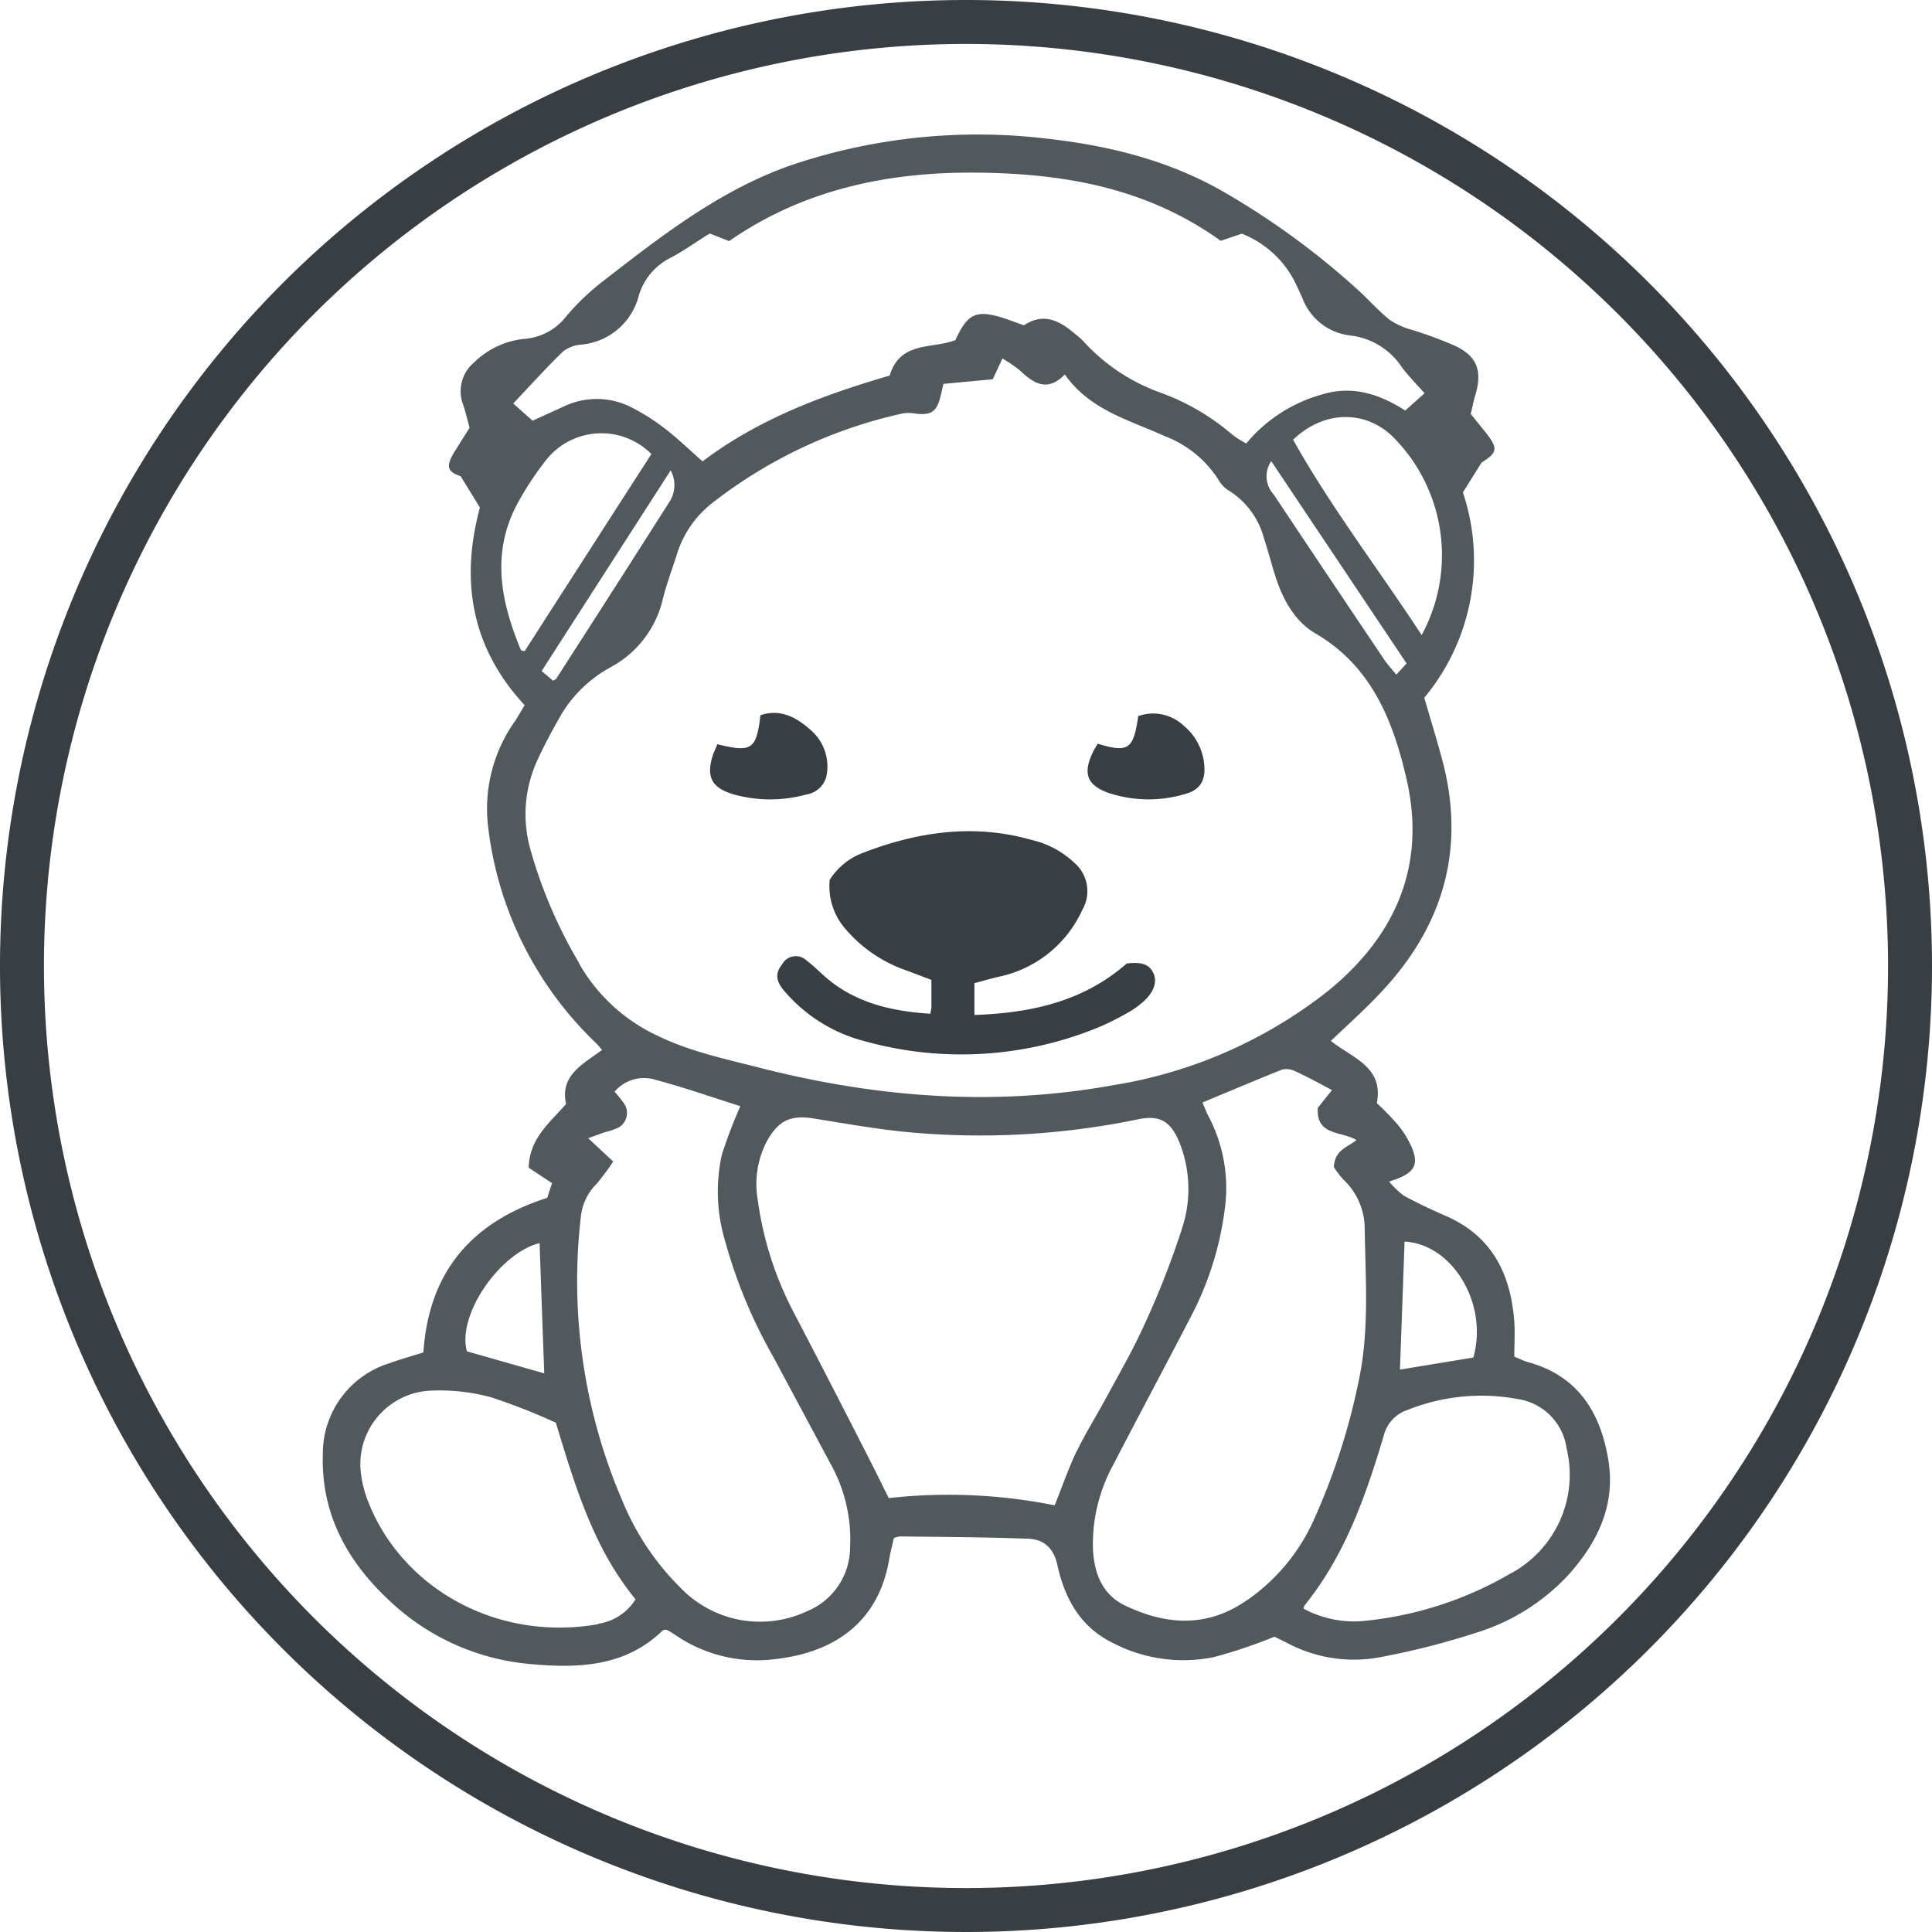 <svg id="ST-AP" xmlns="http://www.w3.org/2000/svg" viewBox="0 0 200 200"><defs><style>.cls-1{fill:#383e42;}.cls-2{fill:#52595d;}</style></defs><g id="logo"><path id="Dark" class="cls-1" d="M94,100.52l2.42.92c0,1,0,1.91,0,2.81a5.6,5.6,0,0,1-.12.69c-4.1-.26-7.9-1.16-11-3.93-.6-.54-1.18-1.11-1.82-1.59a1.6,1.6,0,0,0-2.49.37c-.76.95-.71,1.74.24,2.84a16.2,16.2,0,0,0,8.23,5.14A37.31,37.31,0,0,0,114,106.23a31.35,31.35,0,0,0,2.83-1.44,8.93,8.93,0,0,0,1.47-1.05c1.15-1,1.52-2.09,1.1-3s-1.19-1.18-2.76-1c-4.57,4-10,5.12-15.77,5.33v-3.29c.89-.24,1.71-.48,2.53-.67a12.24,12.24,0,0,0,8.65-6.94,3.86,3.86,0,0,0-.82-4.84,9.58,9.58,0,0,0-4.48-2.39c-6-1.71-11.89-.82-17.61,1.42a7,7,0,0,0-3.25,2.72,6.7,6.7,0,0,0,1.56,5A14.47,14.47,0,0,0,94,100.52ZM76,82.25a14.06,14.06,0,0,0,7.45,0,2.53,2.53,0,0,0,2.11-1.93,5,5,0,0,0-1.66-4.77c-1.48-1.31-3.12-2.2-5.18-1.51-.42,3.56-.9,3.88-4.46,3-.16.41-.31.72-.42,1C73.05,80.37,73.62,81.57,76,82.25Zm38.91-.12a13.13,13.13,0,0,0,7.75.07c1.6-.42,2.16-1.42,2-3.07a5.89,5.89,0,0,0-2.12-4,4.59,4.59,0,0,0-4.71-1c-.5,3.45-1,3.82-4.2,2.86-.18.33-.36.58-.48.85C112.05,80.09,112.53,81.33,114.89,82.13ZM100,0A100,100,0,1,0,200,100,100,100,0,0,0,100,0Zm0,195.45A95.45,95.45,0,1,1,195.45,100,95.44,95.44,0,0,1,100,195.45Z"/><path id="Light" class="cls-2" d="M166.46,150.94c-.85-4.89-3.22-8.55-8.3-9.94-.43-.12-.82-.33-1.4-.56,0-1.22.08-2.43,0-3.63-.37-4.92-2.29-8.84-7.07-10.93-1.48-.64-2.94-1.33-4.36-2.1a9.22,9.22,0,0,1-1.53-1.46l.89-.31c1.78-.72,2.18-1.54,1.43-3.29a9.82,9.82,0,0,0-1.43-2.3,27.94,27.94,0,0,0-2.16-2.22c.74-3.81-2.63-4.71-4.76-6.45,2-1.9,4-3.67,5.76-5.65,6.16-6.86,8.17-14.78,5.69-23.74-.57-2.08-1.2-4.14-1.78-6.13a22.2,22.2,0,0,0,4-21.26l1.93-3.08c1.7-1.07,1.76-1.49.26-3.33l-1.38-1.71c.18-.74.3-1.39.49-2,.7-2.38.22-3.9-2-5A41.06,41.06,0,0,0,146,34.1a7.37,7.37,0,0,1-2.15-1c-1.13-.91-2.1-2-3.18-3A80.08,80.08,0,0,0,126.91,20c-5.7-3.34-12-4.92-18.55-5.65A60.36,60.36,0,0,0,82.2,17c-7.57,2.56-13.79,7.47-20,12.28a25.59,25.59,0,0,0-3.59,3.47,6,6,0,0,1-4.22,2.32A8.62,8.62,0,0,0,49.1,37.5a3.9,3.9,0,0,0-1.16,4.39c.26.76.44,1.55.67,2.39-.5.8-1,1.6-1.52,2.42-1,1.61-.77,2.14.59,2.59l2,3.25C47.65,60.08,48.75,67,54.31,73c-.31.51-.59,1-.91,1.53a15.65,15.65,0,0,0-2.89,10.89A36.91,36.91,0,0,0,61.72,108c.2.19.37.42.61.69-2,1.47-4.39,2.65-3.73,5.59-1.73,2-3.78,3.53-3.87,6.6l2.42,1.6c-.14.42-.31.93-.5,1.52-7.89,2.52-12.27,7.73-12.82,16-1.25.4-2.41.71-3.54,1.13a9.78,9.78,0,0,0-6.87,9.38c-.21,6.38,2.68,11.38,7.24,15.51A24.25,24.25,0,0,0,55,172.27c4.9.44,9.74.27,13.61-3.49.06-.06.19-.05.29-.07a1.31,1.31,0,0,1,.28.09c.26.15.52.31.77.48a14.93,14.93,0,0,0,10.23,2.48c6.42-.71,10.79-4,11.87-10.35.13-.74.32-1.47.48-2.19a2.37,2.37,0,0,1,.66-.17c4.43.06,8.86.07,13.29.24,1.65.07,2.65,1.06,3,2.82.76,3.36,2.32,6.24,5.57,7.89a15.85,15.85,0,0,0,10.58,1.55,51.89,51.89,0,0,0,6.3-2.12l1.3.64a14.68,14.68,0,0,0,9.26,1.55A79.32,79.32,0,0,0,152.88,169a21.66,21.66,0,0,0,9.61-6.11C165.52,159.45,167.29,155.61,166.46,150.94ZM145.4,128.53c4.93.25,8.7,6.41,7.12,12l-7.6,1.25C145.09,137.17,145.25,132.85,145.4,128.53Zm1.77-62.79c-4.46-6.81-9.35-13.17-13.31-20.22,3.13-3,7.3-3.1,10.18-.45A17.32,17.32,0,0,1,147.17,65.74Zm-1.56,2.94-1.06,1.16c-.45-.54-.86-1-1.19-1.46q-5.78-8.59-11.52-17.21a2.76,2.76,0,0,1-.24-3.43ZM58.27,36.4a3.53,3.53,0,0,1,1.94-.73,6.77,6.77,0,0,0,5.93-5.11,6.43,6.43,0,0,1,3.21-3.84C70.76,26,72.1,25,73.48,24.17l2,.79c7.57-5.27,16.26-7.15,25.41-7.09s17.8,1.54,25.48,7.06l2.18-.74a10.46,10.46,0,0,1,5.45,4.9c.29.59.56,1.19.83,1.78a6,6,0,0,0,4.89,3.85A7.44,7.44,0,0,1,145.11,38c.69.93,1.51,1.75,2.36,2.71l-2,1.79c-2.66-1.71-5.52-2.65-8.7-1.64a15.57,15.57,0,0,0-7.76,5.05,10.62,10.62,0,0,1-1.41-.89,23.93,23.93,0,0,0-7.54-4.4,19.75,19.75,0,0,1-7.86-5.24,6.86,6.86,0,0,0-.9-.8c-1.59-1.38-3.27-2.27-5.3-.9L104.12,33c-3.05-1-3.93-.6-5.22,2.21-2.4.93-5.72.07-6.8,3.67-6.87,2-13.55,4.48-19.37,8.88-1.33-1.17-2.53-2.33-3.84-3.35a22.07,22.07,0,0,0-3.44-2.2,7.9,7.9,0,0,0-7.15-.1l-3.17,1.44-2-1.78C54.86,39.94,56.51,38.11,58.27,36.4ZM69.34,51.89q-5.84,9.18-11.73,18.32c0,.08-.15.12-.36.26-.32-.29-.69-.59-1.18-1,4.41-6.87,8.8-13.69,13.36-20.78A3.22,3.22,0,0,1,69.34,51.89Zm-15,15.52-.4-.08c-2.06-4.94-3.12-9.95-.45-15.06a32.63,32.63,0,0,1,3.06-4.67A7.3,7.3,0,0,1,67.43,47Q60.88,57.18,54.31,67.41Zm5.63,32.32A48.85,48.85,0,0,1,54.87,87.8a13.38,13.38,0,0,1,.85-9.3c.74-1.6,1.59-3.15,2.47-4.68A13.52,13.52,0,0,1,63.34,69,10.78,10.78,0,0,0,68.62,62c.4-1.61,1-3.18,1.5-4.76a10.69,10.69,0,0,1,3.59-5.15,49.2,49.2,0,0,1,19.68-9.28,3.78,3.78,0,0,1,1.34,0c1.63.21,2.24-.17,2.62-1.73.11-.44.21-.87.31-1.34l5.11-.48,1-2.15a14.21,14.21,0,0,1,1.8,1.23c1.4,1.31,2.8,2.31,4.66.43,2.63,3.72,6.73,4.72,10.42,6.41a11.35,11.35,0,0,1,5.6,4.67,3.1,3.1,0,0,0,1.06,1,8.33,8.33,0,0,1,3.51,4.78c.41,1.29.77,2.61,1.17,3.91.76,2.43,2,4.74,4.13,6,5.74,3.33,8,8.83,9.4,14.75,2.22,9.11-.93,16.48-8,22.26a48.16,48.16,0,0,1-22.35,9.8c-12.07,2.18-24,1.3-35.87-1.65-3.81-1-7.66-1.74-11.23-3.48A18.18,18.18,0,0,1,59.94,99.73Zm-4.11,29c.15,4.39.31,8.75.48,13.44l-8-2.28C47.28,136.22,51.65,129.77,55.83,128.69Zm6.08,39.4c-10.44,1.85-20.28-3.66-23.82-12.66a12,12,0,0,1-.71-2.62,7.62,7.62,0,0,1,7.44-8.9,20.24,20.24,0,0,1,6,.7,63.16,63.16,0,0,1,6.69,2.63c2,6.56,3.88,12.95,8.25,18.28A5.47,5.47,0,0,1,61.91,168.09ZM88,160.15a7.16,7.16,0,0,1-4.45,6.64,11.41,11.41,0,0,1-13-2.32,27.25,27.25,0,0,1-6.12-9.1,57.65,57.65,0,0,1-4.31-29.32,5.64,5.64,0,0,1,1.63-3.49,24.07,24.07,0,0,0,1.73-2.32l-2.59-2.41,1.69-.62a7,7,0,0,0,1.42-.47,1.74,1.74,0,0,0,.52-2.62,13,13,0,0,0-.9-1.11,4,4,0,0,1,4.27-1.22c3,.8,5.86,1.81,8.75,2.72a52.51,52.51,0,0,0-1.91,5,17.78,17.78,0,0,0,.38,9.12A51.64,51.64,0,0,0,80,140.37c2,3.73,4,7.47,6,11.2A16,16,0,0,1,88,160.15Zm23.46-9.94c-.84,1.77-1.48,3.62-2.28,5.62A56,56,0,0,0,92,155.08c-.6-1.2-1.17-2.38-1.76-3.54q-4-7.87-8.1-15.73a35.2,35.2,0,0,1-3.7-11.61,9.56,9.56,0,0,1,1-6.16c1.17-2.06,2.45-2.63,4.77-2.26,3.18.51,6.36,1.08,9.57,1.4a80.84,80.84,0,0,0,24.09-1.32c2.15-.44,3.27.19,4.16,2.25a13,13,0,0,1,.29,9.19,87.65,87.65,0,0,1-3.85,9.82c-1.22,2.71-2.73,5.29-4.14,7.91C113.38,146.77,112.33,148.44,111.48,150.21Zm17.72,15.37c-4.11,2.94-8.43,2.69-12.74.61-2.38-1.15-3.19-3.4-3.3-5.91a17.1,17.1,0,0,1,2.07-8.58c2.64-5.11,5.36-10.17,8-15.27A32.85,32.85,0,0,0,126.81,125a15.91,15.91,0,0,0-1.74-9.51c-.19-.36-.32-.74-.59-1.36,2.82-1.17,5.49-2.31,8.2-3.39a1.9,1.9,0,0,1,1.3.11c1.28.58,2.52,1.25,3.91,2-.55.67-1,1.25-1.47,1.83-.2,2.93,2.46,2.39,4,3.34-.9.74-2.25,1-2.34,2.79a8.76,8.76,0,0,0,1,1.31,7,7,0,0,1,2.19,4.85c.07,5.19.49,10.41-.53,15.55a68.14,68.14,0,0,1-4.85,15.07A20.13,20.13,0,0,1,129.2,165.58Zm27.29-2.75a37.27,37.27,0,0,1-15,4.94,11,11,0,0,1-6.54-1.25,2.24,2.24,0,0,1,.14-.36c4.18-5.18,6.32-11.32,8.18-17.56a3.73,3.73,0,0,1,2.43-2.63,20.54,20.54,0,0,1,11.44-1.14,6,6,0,0,1,5.06,5.14A11.6,11.6,0,0,1,156.49,162.83Z"/></g></svg>